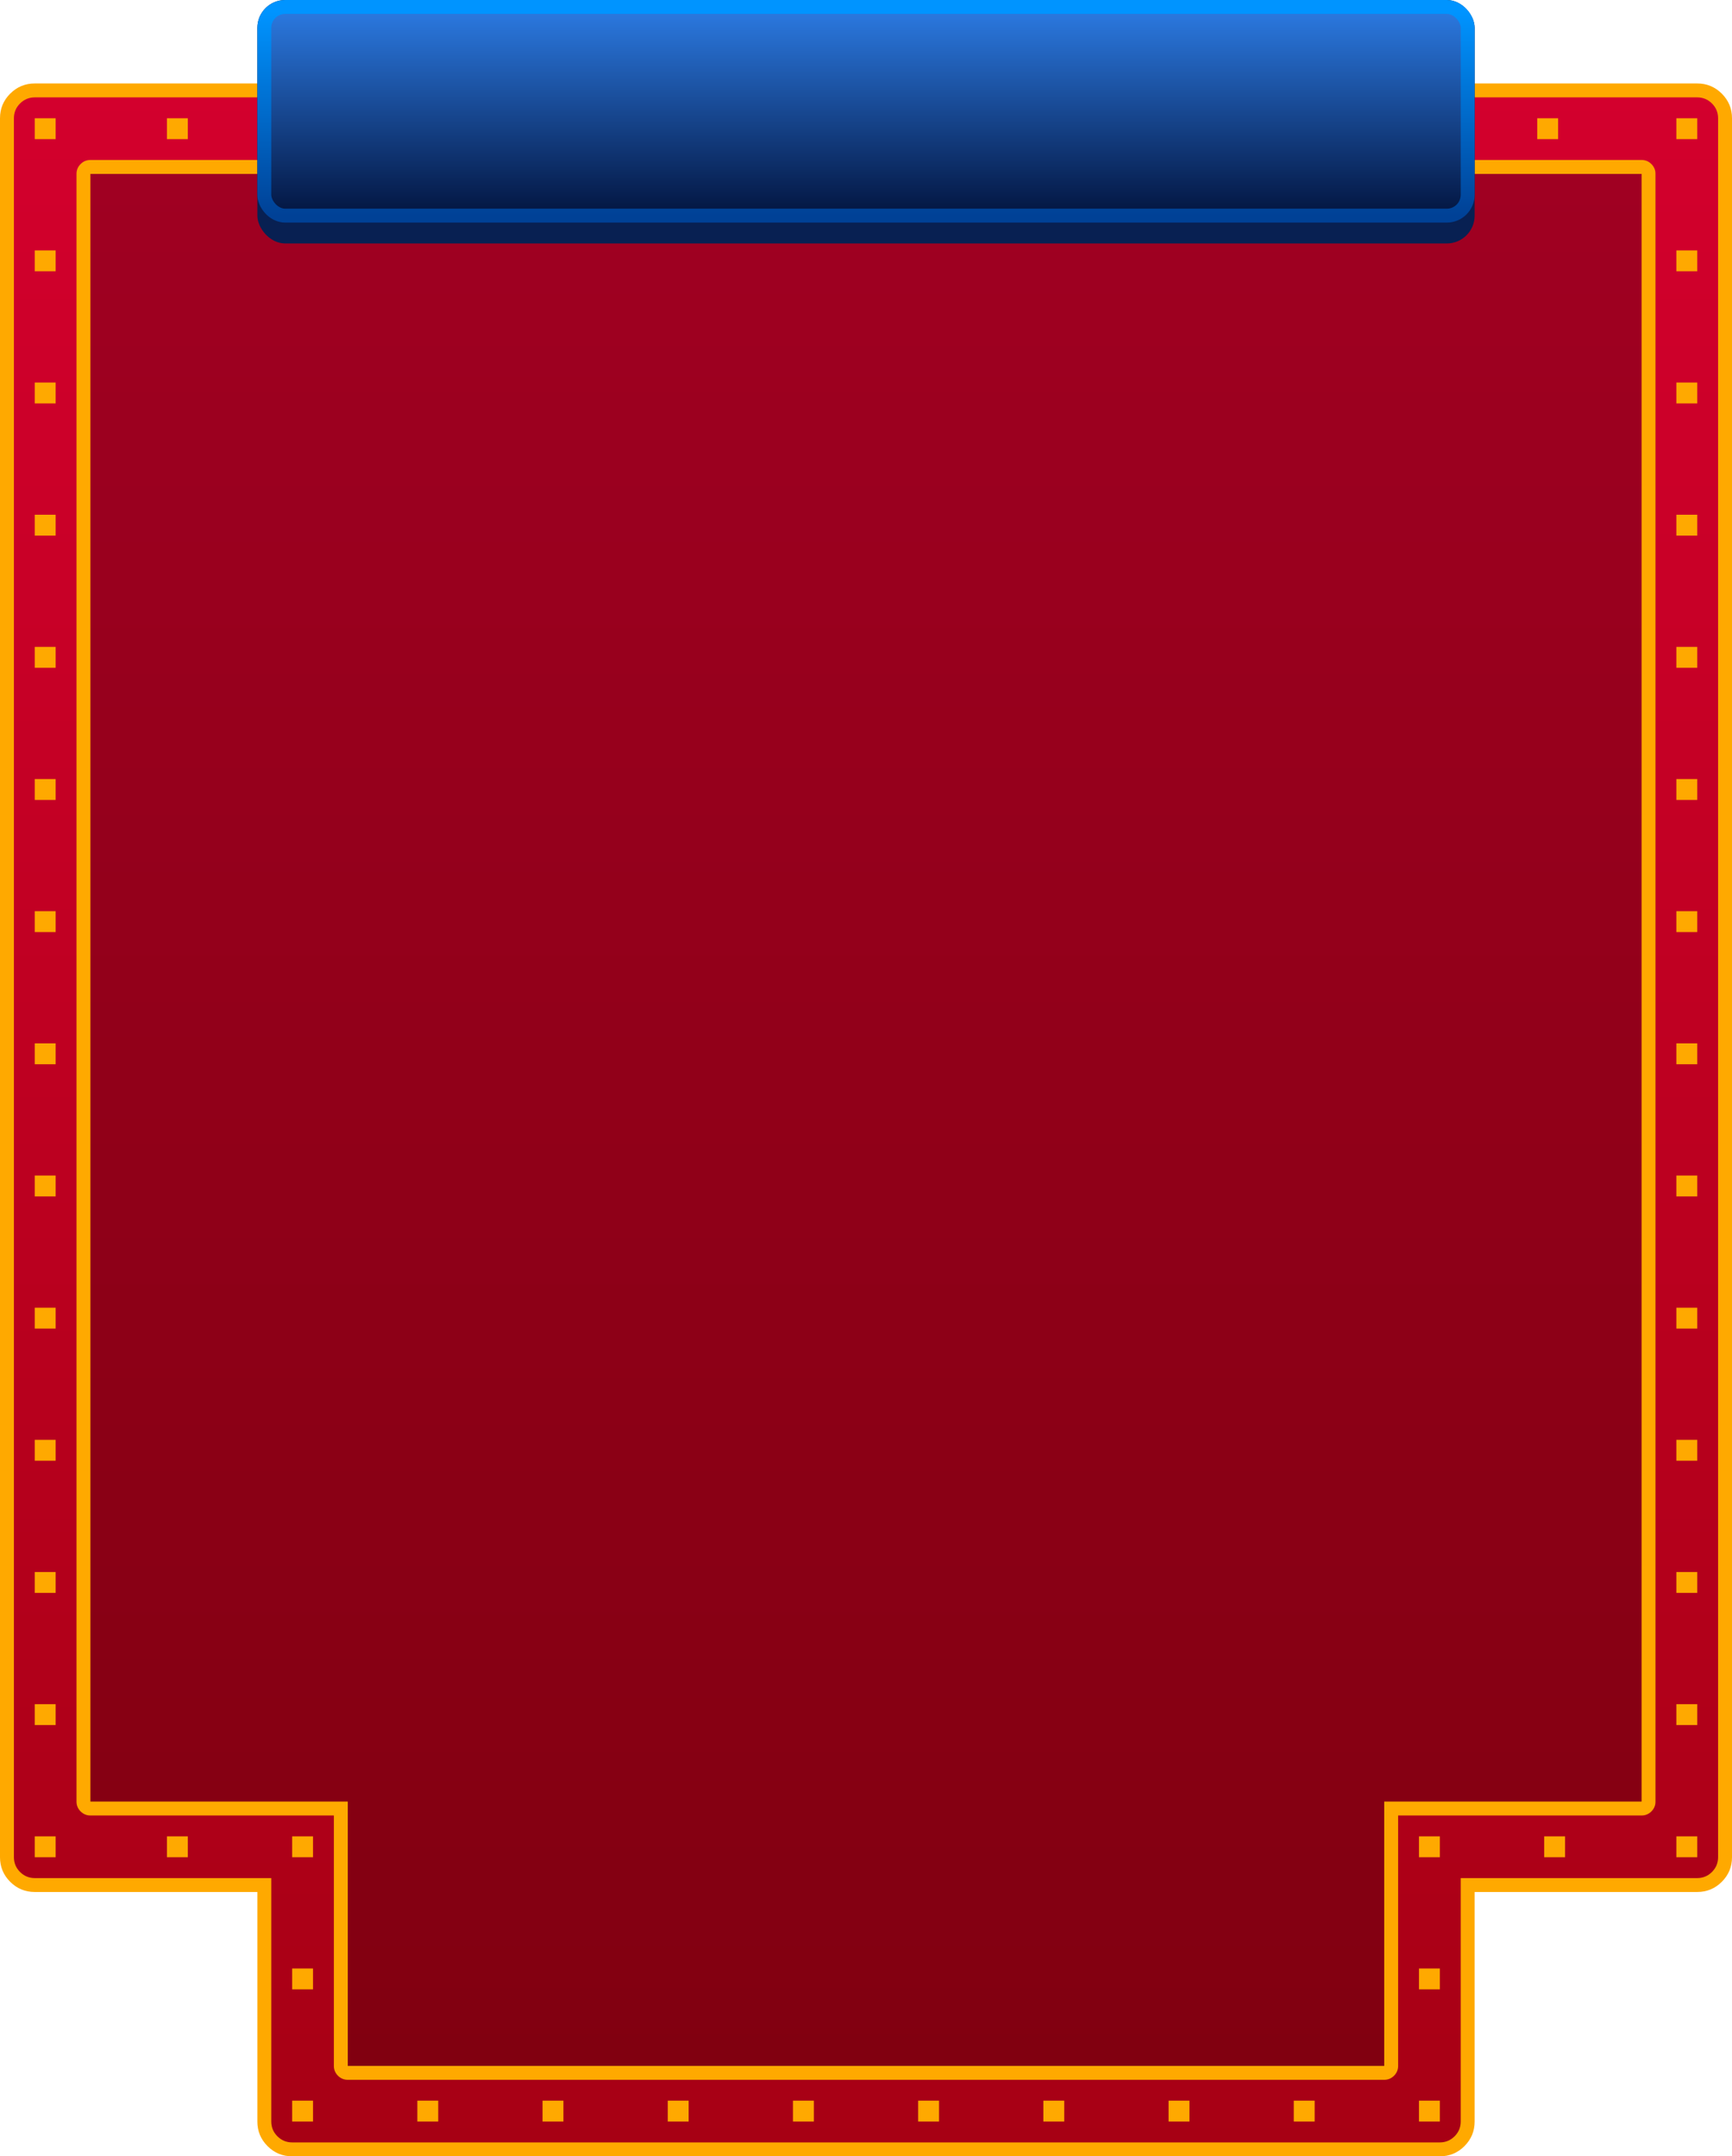 <?xml version="1.0" encoding="UTF-8" standalone="no"?>
<!-- Created with Keyshape -->
<svg xmlns="http://www.w3.org/2000/svg" width="249px" height="310px" viewBox="0 0 249 310">
    <style>
@keyframes yellow_stroke_f { 0% { fill: #ffa900; animation-timing-function: cubic-bezier(0.42,0,0.58,1); } 11.111% { fill: #ffdc00; animation-timing-function: cubic-bezier(0.42,0,0.58,1); } 44.444% { fill: #ffffff; animation-timing-function: cubic-bezier(0.42,0,0.58,1); } 55.556% { fill: #ffa900; } 100% { fill: #ffa900; } }
@keyframes Combined-Shape_o { 0% { opacity: 0.5; } 11.111% { opacity: 0.25; } 22.222% { opacity: 0.5; } 33.333% { opacity: 0.25; } 44.444% { opacity: 0.5; } 55.556% { opacity: 0.25; } 66.667% { opacity: 0.5; } 77.778% { opacity: 0.25; } 88.889% { opacity: 0.25; } 100% { opacity: 0.25; } }
@keyframes yellow_stroke-2_f { 0% { fill: #ffa900; animation-timing-function: cubic-bezier(0.42,0,0.58,1); } 11.111% { fill: #ffdc00; animation-timing-function: cubic-bezier(0.42,0,0.58,1); } 44.444% { fill: #ffffff; animation-timing-function: cubic-bezier(0.42,0,0.58,1); } 55.556% { fill: #ffa900; } 100% { fill: #ffa900; } }
@keyframes r-46_t { 0% { transform: translate(217.5px,1.5px) scale(1,1) translate(-1.5px,-1.5px); } 44.444% { transform: translate(217.5px,1.5px) scale(1,1) translate(-1.5px,-1.5px); animation-timing-function: cubic-bezier(0.42,0,0.58,1); } 55.556% { transform: translate(217.5px,1.5px) scale(1.5,1.5) translate(-1.5px,-1.5px); animation-timing-function: cubic-bezier(0.42,0,0.58,1); } 88.889% { transform: translate(217.5px,1.5px) scale(1.5,1.5) translate(-1.5px,-1.5px); animation-timing-function: cubic-bezier(0.42,0,0.58,1); } 100% { transform: translate(217.5px,1.5px) scale(1,1) translate(-1.5px,-1.5px); } }
@keyframes r-46_f { 0% { fill: #ffa900; } 44.444% { fill: #ffa900; animation-timing-function: cubic-bezier(0.42,0,0.58,1); } 55.556% { fill: #ffffff; animation-timing-function: cubic-bezier(0.42,0,0.58,1); } 88.889% { fill: #ffffff; animation-timing-function: cubic-bezier(0.42,0,0.58,1); } 100% { fill: #ffa900; } }
@keyframes r-44_t { 0% { transform: translate(237.5px,20.5px) scale(1,1) translate(-1.5px,-1.5px); } 44.444% { transform: translate(237.5px,20.5px) scale(1,1) translate(-1.5px,-1.5px); animation-timing-function: cubic-bezier(0.42,0,0.58,1); } 55.556% { transform: translate(237.5px,20.5px) scale(1.5,1.5) translate(-1.5px,-1.5px); animation-timing-function: cubic-bezier(0.42,0,0.58,1); } 88.889% { transform: translate(237.5px,20.5px) scale(1.5,1.5) translate(-1.5px,-1.5px); animation-timing-function: cubic-bezier(0.42,0,0.58,1); } 100% { transform: translate(237.5px,20.5px) scale(1,1) translate(-1.5px,-1.5px); } }
@keyframes r-44_f { 0% { fill: #ffa900; } 44.444% { fill: #ffa900; animation-timing-function: cubic-bezier(0.42,0,0.58,1); } 55.556% { fill: #ffffff; animation-timing-function: cubic-bezier(0.42,0,0.58,1); } 88.889% { fill: #ffffff; animation-timing-function: cubic-bezier(0.42,0,0.58,1); } 100% { fill: #ffa900; } }
@keyframes r-42_t { 0% { transform: translate(237.5px,58.5px) scale(1,1) translate(-1.5px,-1.5px); } 44.444% { transform: translate(237.5px,58.5px) scale(1,1) translate(-1.5px,-1.5px); animation-timing-function: cubic-bezier(0.42,0,0.58,1); } 55.556% { transform: translate(237.5px,58.5px) scale(1.5,1.5) translate(-1.5px,-1.5px); animation-timing-function: cubic-bezier(0.42,0,0.58,1); } 88.889% { transform: translate(237.5px,58.5px) scale(1.5,1.5) translate(-1.5px,-1.5px); animation-timing-function: cubic-bezier(0.42,0,0.58,1); } 100% { transform: translate(237.5px,58.5px) scale(1,1) translate(-1.5px,-1.5px); } }
@keyframes r-42_f { 0% { fill: #ffa900; } 44.444% { fill: #ffa900; animation-timing-function: cubic-bezier(0.42,0,0.58,1); } 55.556% { fill: #ffffff; animation-timing-function: cubic-bezier(0.42,0,0.58,1); } 88.889% { fill: #ffffff; animation-timing-function: cubic-bezier(0.42,0,0.58,1); } 100% { fill: #ffa900; } }
@keyframes r-40_t { 0% { transform: translate(237.5px,96.5px) scale(1,1) translate(-1.5px,-1.5px); } 44.444% { transform: translate(237.5px,96.5px) scale(1,1) translate(-1.5px,-1.5px); animation-timing-function: cubic-bezier(0.42,0,0.58,1); } 55.556% { transform: translate(237.5px,96.5px) scale(1.5,1.5) translate(-1.5px,-1.5px); animation-timing-function: cubic-bezier(0.42,0,0.58,1); } 88.889% { transform: translate(237.5px,96.5px) scale(1.5,1.5) translate(-1.5px,-1.5px); animation-timing-function: cubic-bezier(0.42,0,0.58,1); } 100% { transform: translate(237.5px,96.5px) scale(1,1) translate(-1.5px,-1.5px); } }
@keyframes r-40_f { 0% { fill: #ffa900; } 44.444% { fill: #ffa900; animation-timing-function: cubic-bezier(0.42,0,0.58,1); } 55.556% { fill: #ffffff; animation-timing-function: cubic-bezier(0.42,0,0.58,1); } 88.889% { fill: #ffffff; animation-timing-function: cubic-bezier(0.42,0,0.58,1); } 100% { fill: #ffa900; } }
@keyframes r-38_t { 0% { transform: translate(237.5px,134.5px) scale(1,1) translate(-1.5px,-1.5px); } 44.444% { transform: translate(237.5px,134.5px) scale(1,1) translate(-1.5px,-1.5px); animation-timing-function: cubic-bezier(0.42,0,0.58,1); } 55.556% { transform: translate(237.5px,134.5px) scale(1.5,1.5) translate(-1.5px,-1.5px); animation-timing-function: cubic-bezier(0.42,0,0.58,1); } 88.889% { transform: translate(237.5px,134.5px) scale(1.5,1.5) translate(-1.5px,-1.5px); animation-timing-function: cubic-bezier(0.42,0,0.58,1); } 100% { transform: translate(237.5px,134.5px) scale(1,1) translate(-1.5px,-1.5px); } }
@keyframes r-38_f { 0% { fill: #ffa900; } 44.444% { fill: #ffa900; animation-timing-function: cubic-bezier(0.42,0,0.58,1); } 55.556% { fill: #ffffff; animation-timing-function: cubic-bezier(0.42,0,0.58,1); } 88.889% { fill: #ffffff; animation-timing-function: cubic-bezier(0.42,0,0.58,1); } 100% { fill: #ffa900; } }
@keyframes r-36_t { 0% { transform: translate(237.5px,172.5px) scale(1,1) translate(-1.5px,-1.5px); } 44.444% { transform: translate(237.5px,172.5px) scale(1,1) translate(-1.5px,-1.5px); animation-timing-function: cubic-bezier(0.42,0,0.58,1); } 55.556% { transform: translate(237.5px,172.5px) scale(1.5,1.5) translate(-1.5px,-1.5px); animation-timing-function: cubic-bezier(0.42,0,0.58,1); } 88.889% { transform: translate(237.5px,172.5px) scale(1.5,1.5) translate(-1.5px,-1.5px); animation-timing-function: cubic-bezier(0.42,0,0.58,1); } 100% { transform: translate(237.5px,172.5px) scale(1,1) translate(-1.5px,-1.5px); } }
@keyframes r-36_f { 0% { fill: #ffa900; } 44.444% { fill: #ffa900; animation-timing-function: cubic-bezier(0.42,0,0.58,1); } 55.556% { fill: #ffffff; animation-timing-function: cubic-bezier(0.42,0,0.58,1); } 88.889% { fill: #ffffff; animation-timing-function: cubic-bezier(0.42,0,0.58,1); } 100% { fill: #ffa900; } }
@keyframes r-34_t { 0% { transform: translate(237.5px,210.5px) scale(1,1) translate(-1.5px,-1.5px); } 44.444% { transform: translate(237.5px,210.5px) scale(1,1) translate(-1.5px,-1.5px); animation-timing-function: cubic-bezier(0.42,0,0.58,1); } 55.556% { transform: translate(237.5px,210.5px) scale(1.5,1.5) translate(-1.5px,-1.5px); animation-timing-function: cubic-bezier(0.42,0,0.58,1); } 88.889% { transform: translate(237.5px,210.5px) scale(1.5,1.5) translate(-1.5px,-1.5px); animation-timing-function: cubic-bezier(0.42,0,0.58,1); } 100% { transform: translate(237.5px,210.5px) scale(1,1) translate(-1.5px,-1.5px); } }
@keyframes r-34_f { 0% { fill: #ffa900; } 44.444% { fill: #ffa900; animation-timing-function: cubic-bezier(0.42,0,0.58,1); } 55.556% { fill: #ffffff; animation-timing-function: cubic-bezier(0.42,0,0.58,1); } 88.889% { fill: #ffffff; animation-timing-function: cubic-bezier(0.42,0,0.58,1); } 100% { fill: #ffa900; } }
@keyframes r-32_t { 0% { transform: translate(237.5px,248.5px) scale(1,1) translate(-1.5px,-1.5px); } 44.444% { transform: translate(237.5px,248.5px) scale(1,1) translate(-1.5px,-1.5px); animation-timing-function: cubic-bezier(0.42,0,0.58,1); } 55.556% { transform: translate(237.5px,248.5px) scale(1.5,1.5) translate(-1.5px,-1.5px); animation-timing-function: cubic-bezier(0.42,0,0.58,1); } 88.889% { transform: translate(237.5px,248.5px) scale(1.5,1.5) translate(-1.5px,-1.5px); animation-timing-function: cubic-bezier(0.42,0,0.58,1); } 100% { transform: translate(237.5px,248.5px) scale(1,1) translate(-1.5px,-1.5px); } }
@keyframes r-32_f { 0% { fill: #ffa900; } 44.444% { fill: #ffa900; animation-timing-function: cubic-bezier(0.42,0,0.58,1); } 55.556% { fill: #ffffff; animation-timing-function: cubic-bezier(0.42,0,0.58,1); } 88.889% { fill: #ffffff; animation-timing-function: cubic-bezier(0.42,0,0.58,1); } 100% { fill: #ffa900; } }
@keyframes r-30_t { 0% { transform: translate(200.5px,248.5px) scale(1,1) translate(-1.5px,-1.5px); } 44.444% { transform: translate(200.5px,248.5px) scale(1,1) translate(-1.5px,-1.5px); animation-timing-function: cubic-bezier(0.42,0,0.58,1); } 55.556% { transform: translate(200.5px,248.5px) scale(1.5,1.5) translate(-1.5px,-1.5px); animation-timing-function: cubic-bezier(0.42,0,0.58,1); } 88.889% { transform: translate(200.5px,248.5px) scale(1.5,1.5) translate(-1.5px,-1.5px); animation-timing-function: cubic-bezier(0.42,0,0.58,1); } 100% { transform: translate(200.5px,248.5px) scale(1,1) translate(-1.5px,-1.5px); } }
@keyframes r-30_f { 0% { fill: #ffa900; } 44.444% { fill: #ffa900; animation-timing-function: cubic-bezier(0.42,0,0.58,1); } 55.556% { fill: #ffffff; animation-timing-function: cubic-bezier(0.42,0,0.58,1); } 88.889% { fill: #ffffff; animation-timing-function: cubic-bezier(0.42,0,0.58,1); } 100% { fill: #ffa900; } }
@keyframes r-28_t { 0% { transform: translate(200.5px,286.5px) scale(1,1) translate(-1.5px,-1.5px); } 44.444% { transform: translate(200.5px,286.5px) scale(1,1) translate(-1.5px,-1.5px); animation-timing-function: cubic-bezier(0.42,0,0.58,1); } 55.556% { transform: translate(200.5px,286.5px) scale(1.5,1.5) translate(-1.5px,-1.5px); animation-timing-function: cubic-bezier(0.42,0,0.58,1); } 88.889% { transform: translate(200.5px,286.5px) scale(1.5,1.5) translate(-1.5px,-1.5px); animation-timing-function: cubic-bezier(0.42,0,0.58,1); } 100% { transform: translate(200.5px,286.5px) scale(1,1) translate(-1.5px,-1.5px); } }
@keyframes r-28_f { 0% { fill: #ffa900; } 44.444% { fill: #ffa900; animation-timing-function: cubic-bezier(0.42,0,0.58,1); } 55.556% { fill: #ffffff; animation-timing-function: cubic-bezier(0.42,0,0.58,1); } 88.889% { fill: #ffffff; animation-timing-function: cubic-bezier(0.42,0,0.58,1); } 100% { fill: #ffa900; } }
@keyframes r-26_t { 0% { transform: translate(164.5px,286.5px) scale(1,1) translate(-1.5px,-1.5px); } 44.444% { transform: translate(164.5px,286.5px) scale(1,1) translate(-1.5px,-1.5px); animation-timing-function: cubic-bezier(0.42,0,0.58,1); } 55.556% { transform: translate(164.5px,286.5px) scale(1.5,1.5) translate(-1.5px,-1.5px); animation-timing-function: cubic-bezier(0.42,0,0.58,1); } 88.889% { transform: translate(164.5px,286.5px) scale(1.5,1.5) translate(-1.5px,-1.5px); animation-timing-function: cubic-bezier(0.42,0,0.58,1); } 100% { transform: translate(164.5px,286.5px) scale(1,1) translate(-1.5px,-1.5px); } }
@keyframes r-26_f { 0% { fill: #ffa900; } 44.444% { fill: #ffa900; animation-timing-function: cubic-bezier(0.42,0,0.58,1); } 55.556% { fill: #ffffff; animation-timing-function: cubic-bezier(0.42,0,0.58,1); } 88.889% { fill: #ffffff; animation-timing-function: cubic-bezier(0.42,0,0.58,1); } 100% { fill: #ffa900; } }
@keyframes r-24_t { 0% { transform: translate(128.5px,286.5px) scale(1,1) translate(-1.5px,-1.5px); } 44.444% { transform: translate(128.5px,286.5px) scale(1,1) translate(-1.5px,-1.5px); animation-timing-function: cubic-bezier(0.42,0,0.58,1); } 55.556% { transform: translate(128.5px,286.5px) scale(1.5,1.5) translate(-1.5px,-1.5px); animation-timing-function: cubic-bezier(0.42,0,0.58,1); } 88.889% { transform: translate(128.5px,286.5px) scale(1.5,1.5) translate(-1.5px,-1.5px); animation-timing-function: cubic-bezier(0.42,0,0.58,1); } 100% { transform: translate(128.5px,286.5px) scale(1,1) translate(-1.5px,-1.5px); } }
@keyframes r-24_f { 0% { fill: #ffa900; } 44.444% { fill: #ffa900; animation-timing-function: cubic-bezier(0.42,0,0.58,1); } 55.556% { fill: #ffffff; animation-timing-function: cubic-bezier(0.42,0,0.58,1); } 88.889% { fill: #ffffff; animation-timing-function: cubic-bezier(0.42,0,0.58,1); } 100% { fill: #ffa900; } }
@keyframes r-22_t { 0% { transform: translate(92.5px,286.5px) scale(1,1) translate(-1.5px,-1.5px); } 44.444% { transform: translate(92.5px,286.5px) scale(1,1) translate(-1.5px,-1.5px); animation-timing-function: cubic-bezier(0.42,0,0.58,1); } 55.556% { transform: translate(92.5px,286.5px) scale(1.5,1.5) translate(-1.5px,-1.5px); animation-timing-function: cubic-bezier(0.42,0,0.58,1); } 88.889% { transform: translate(92.5px,286.5px) scale(1.5,1.5) translate(-1.5px,-1.5px); animation-timing-function: cubic-bezier(0.42,0,0.58,1); } 100% { transform: translate(92.5px,286.5px) scale(1,1) translate(-1.5px,-1.5px); } }
@keyframes r-22_f { 0% { fill: #ffa900; } 44.444% { fill: #ffa900; animation-timing-function: cubic-bezier(0.42,0,0.58,1); } 55.556% { fill: #ffffff; animation-timing-function: cubic-bezier(0.42,0,0.58,1); } 88.889% { fill: #ffffff; animation-timing-function: cubic-bezier(0.42,0,0.58,1); } 100% { fill: #ffa900; } }
@keyframes r-20_t { 0% { transform: translate(56.5px,286.5px) scale(1,1) translate(-1.5px,-1.5px); } 44.444% { transform: translate(56.5px,286.5px) scale(1,1) translate(-1.5px,-1.5px); animation-timing-function: cubic-bezier(0.42,0,0.58,1); } 55.556% { transform: translate(56.5px,286.5px) scale(1.5,1.5) translate(-1.5px,-1.5px); animation-timing-function: cubic-bezier(0.42,0,0.58,1); } 88.889% { transform: translate(56.5px,286.5px) scale(1.5,1.5) translate(-1.5px,-1.5px); animation-timing-function: cubic-bezier(0.42,0,0.58,1); } 100% { transform: translate(56.5px,286.5px) scale(1,1) translate(-1.5px,-1.5px); } }
@keyframes r-20_f { 0% { fill: #ffa900; } 44.444% { fill: #ffa900; animation-timing-function: cubic-bezier(0.42,0,0.58,1); } 55.556% { fill: #ffffff; animation-timing-function: cubic-bezier(0.42,0,0.58,1); } 88.889% { fill: #ffffff; animation-timing-function: cubic-bezier(0.42,0,0.58,1); } 100% { fill: #ffa900; } }
@keyframes r-18_t { 0% { transform: translate(38.5px,267.5px) scale(1,1) translate(-1.5px,-1.5px); } 44.444% { transform: translate(38.5px,267.5px) scale(1,1) translate(-1.5px,-1.5px); animation-timing-function: cubic-bezier(0.42,0,0.58,1); } 55.556% { transform: translate(38.5px,267.5px) scale(1.5,1.5) translate(-1.5px,-1.5px); animation-timing-function: cubic-bezier(0.42,0,0.58,1); } 88.889% { transform: translate(38.5px,267.5px) scale(1.5,1.5) translate(-1.5px,-1.5px); animation-timing-function: cubic-bezier(0.42,0,0.58,1); } 100% { transform: translate(38.5px,267.5px) scale(1,1) translate(-1.5px,-1.5px); } }
@keyframes r-18_f { 0% { fill: #ffa900; } 44.444% { fill: #ffa900; animation-timing-function: cubic-bezier(0.42,0,0.58,1); } 55.556% { fill: #ffffff; animation-timing-function: cubic-bezier(0.42,0,0.58,1); } 88.889% { fill: #ffffff; animation-timing-function: cubic-bezier(0.42,0,0.58,1); } 100% { fill: #ffa900; } }
@keyframes r-16_t { 0% { transform: translate(20.5px,248.5px) scale(1,1) translate(-1.5px,-1.5px); } 44.444% { transform: translate(20.5px,248.5px) scale(1,1) translate(-1.5px,-1.5px); animation-timing-function: cubic-bezier(0.42,0,0.58,1); } 55.556% { transform: translate(20.5px,248.5px) scale(1.5,1.5) translate(-1.5px,-1.5px); animation-timing-function: cubic-bezier(0.42,0,0.58,1); } 88.889% { transform: translate(20.5px,248.5px) scale(1.5,1.5) translate(-1.5px,-1.5px); animation-timing-function: cubic-bezier(0.42,0,0.58,1); } 100% { transform: translate(20.5px,248.5px) scale(1,1) translate(-1.5px,-1.5px); } }
@keyframes r-16_f { 0% { fill: #ffa900; } 44.444% { fill: #ffa900; animation-timing-function: cubic-bezier(0.42,0,0.58,1); } 55.556% { fill: #ffffff; animation-timing-function: cubic-bezier(0.42,0,0.58,1); } 88.889% { fill: #ffffff; animation-timing-function: cubic-bezier(0.42,0,0.58,1); } 100% { fill: #ffa900; } }
@keyframes r-14_t { 0% { transform: translate(1.5px,229.5px) scale(1,1) translate(-1.5px,-1.5px); } 44.444% { transform: translate(1.5px,229.5px) scale(1,1) translate(-1.5px,-1.5px); animation-timing-function: cubic-bezier(0.42,0,0.58,1); } 55.556% { transform: translate(1.5px,229.5px) scale(1.5,1.5) translate(-1.5px,-1.5px); animation-timing-function: cubic-bezier(0.42,0,0.58,1); } 88.889% { transform: translate(1.5px,229.5px) scale(1.5,1.5) translate(-1.5px,-1.5px); animation-timing-function: cubic-bezier(0.42,0,0.58,1); } 100% { transform: translate(1.5px,229.5px) scale(1,1) translate(-1.5px,-1.5px); } }
@keyframes r-14_f { 0% { fill: #ffa900; } 44.444% { fill: #ffa900; animation-timing-function: cubic-bezier(0.42,0,0.58,1); } 55.556% { fill: #ffffff; animation-timing-function: cubic-bezier(0.42,0,0.58,1); } 88.889% { fill: #ffffff; animation-timing-function: cubic-bezier(0.42,0,0.58,1); } 100% { fill: #ffa900; } }
@keyframes r-12_t { 0% { transform: translate(1.5px,191.5px) scale(1,1) translate(-1.5px,-1.5px); } 44.444% { transform: translate(1.5px,191.5px) scale(1,1) translate(-1.5px,-1.5px); animation-timing-function: cubic-bezier(0.42,0,0.58,1); } 55.556% { transform: translate(1.5px,191.5px) scale(1.5,1.5) translate(-1.5px,-1.5px); animation-timing-function: cubic-bezier(0.42,0,0.58,1); } 88.889% { transform: translate(1.5px,191.5px) scale(1.5,1.5) translate(-1.5px,-1.5px); animation-timing-function: cubic-bezier(0.42,0,0.58,1); } 100% { transform: translate(1.5px,191.5px) scale(1,1) translate(-1.5px,-1.5px); } }
@keyframes r-12_f { 0% { fill: #ffa900; } 44.444% { fill: #ffa900; animation-timing-function: cubic-bezier(0.42,0,0.58,1); } 55.556% { fill: #ffffff; animation-timing-function: cubic-bezier(0.42,0,0.58,1); } 88.889% { fill: #ffffff; animation-timing-function: cubic-bezier(0.42,0,0.58,1); } 100% { fill: #ffa900; } }
@keyframes r-10_t { 0% { transform: translate(1.5px,153.5px) scale(1,1) translate(-1.5px,-1.5px); } 44.444% { transform: translate(1.5px,153.5px) scale(1,1) translate(-1.5px,-1.5px); animation-timing-function: cubic-bezier(0.42,0,0.58,1); } 55.556% { transform: translate(1.5px,153.5px) scale(1.5,1.5) translate(-1.5px,-1.5px); animation-timing-function: cubic-bezier(0.42,0,0.58,1); } 88.889% { transform: translate(1.5px,153.5px) scale(1.5,1.5) translate(-1.5px,-1.5px); animation-timing-function: cubic-bezier(0.42,0,0.58,1); } 100% { transform: translate(1.5px,153.5px) scale(1,1) translate(-1.5px,-1.5px); } }
@keyframes r-10_f { 0% { fill: #ffa900; } 44.444% { fill: #ffa900; animation-timing-function: cubic-bezier(0.42,0,0.58,1); } 55.556% { fill: #ffffff; animation-timing-function: cubic-bezier(0.42,0,0.58,1); } 88.889% { fill: #ffffff; animation-timing-function: cubic-bezier(0.42,0,0.58,1); } 100% { fill: #ffa900; } }
@keyframes r-8_t { 0% { transform: translate(1.5px,115.5px) scale(1,1) translate(-1.5px,-1.5px); } 44.444% { transform: translate(1.5px,115.5px) scale(1,1) translate(-1.5px,-1.5px); animation-timing-function: cubic-bezier(0.42,0,0.58,1); } 55.556% { transform: translate(1.5px,115.5px) scale(1.5,1.5) translate(-1.5px,-1.5px); animation-timing-function: cubic-bezier(0.42,0,0.58,1); } 88.889% { transform: translate(1.5px,115.5px) scale(1.5,1.5) translate(-1.5px,-1.5px); animation-timing-function: cubic-bezier(0.42,0,0.58,1); } 100% { transform: translate(1.5px,115.5px) scale(1,1) translate(-1.5px,-1.5px); } }
@keyframes r-8_f { 0% { fill: #ffa900; } 44.444% { fill: #ffa900; animation-timing-function: cubic-bezier(0.42,0,0.58,1); } 55.556% { fill: #ffffff; animation-timing-function: cubic-bezier(0.42,0,0.58,1); } 88.889% { fill: #ffffff; animation-timing-function: cubic-bezier(0.42,0,0.58,1); } 100% { fill: #ffa900; } }
@keyframes r-6_t { 0% { transform: translate(1.5px,77.5px) scale(1,1) translate(-1.5px,-1.5px); } 44.444% { transform: translate(1.5px,77.5px) scale(1,1) translate(-1.5px,-1.5px); animation-timing-function: cubic-bezier(0.42,0,0.58,1); } 55.556% { transform: translate(1.5px,77.5px) scale(1.5,1.5) translate(-1.5px,-1.5px); animation-timing-function: cubic-bezier(0.42,0,0.58,1); } 88.889% { transform: translate(1.5px,77.5px) scale(1.5,1.5) translate(-1.5px,-1.5px); animation-timing-function: cubic-bezier(0.42,0,0.58,1); } 100% { transform: translate(1.5px,77.5px) scale(1,1) translate(-1.5px,-1.5px); } }
@keyframes r-6_f { 0% { fill: #ffa900; } 44.444% { fill: #ffa900; animation-timing-function: cubic-bezier(0.42,0,0.58,1); } 55.556% { fill: #ffffff; animation-timing-function: cubic-bezier(0.42,0,0.58,1); } 88.889% { fill: #ffffff; animation-timing-function: cubic-bezier(0.42,0,0.58,1); } 100% { fill: #ffa900; } }
@keyframes r-4_t { 0% { transform: translate(1.5px,39.5px) scale(1,1) translate(-1.5px,-1.5px); } 44.444% { transform: translate(1.5px,39.5px) scale(1,1) translate(-1.5px,-1.5px); animation-timing-function: cubic-bezier(0.42,0,0.58,1); } 55.556% { transform: translate(1.5px,39.5px) scale(1.5,1.5) translate(-1.5px,-1.5px); animation-timing-function: cubic-bezier(0.42,0,0.58,1); } 88.889% { transform: translate(1.5px,39.5px) scale(1.5,1.5) translate(-1.5px,-1.5px); animation-timing-function: cubic-bezier(0.42,0,0.58,1); } 100% { transform: translate(1.5px,39.5px) scale(1,1) translate(-1.5px,-1.5px); } }
@keyframes r-4_f { 0% { fill: #ffa900; } 44.444% { fill: #ffa900; animation-timing-function: cubic-bezier(0.42,0,0.58,1); } 55.556% { fill: #ffffff; animation-timing-function: cubic-bezier(0.42,0,0.58,1); } 88.889% { fill: #ffffff; animation-timing-function: cubic-bezier(0.42,0,0.58,1); } 100% { fill: #ffa900; } }
@keyframes r-2_t { 0% { transform: translate(1.5px,1.5px) scale(1,1) translate(-1.5px,-1.5px); } 44.444% { transform: translate(1.5px,1.5px) scale(1,1) translate(-1.5px,-1.5px); animation-timing-function: cubic-bezier(0.42,0,0.58,1); } 55.556% { transform: translate(1.5px,1.5px) scale(1.5,1.5) translate(-1.5px,-1.5px); animation-timing-function: cubic-bezier(0.42,0,0.58,1); } 88.889% { transform: translate(1.5px,1.5px) scale(1.5,1.5) translate(-1.5px,-1.5px); animation-timing-function: cubic-bezier(0.42,0,0.58,1); } 100% { transform: translate(1.5px,1.5px) scale(1,1) translate(-1.5px,-1.5px); } }
@keyframes r-2_f { 0% { fill: #ffa900; } 44.444% { fill: #ffa900; animation-timing-function: cubic-bezier(0.42,0,0.58,1); } 55.556% { fill: #ffffff; animation-timing-function: cubic-bezier(0.42,0,0.58,1); } 88.889% { fill: #ffffff; animation-timing-function: cubic-bezier(0.42,0,0.58,1); } 100% { fill: #ffa900; } }
@keyframes r-45_t { 0% { transform: translate(237.5px,1.5px) scale(1,1) translate(-1.5px,-1.5px); animation-timing-function: cubic-bezier(0.42,0,0.58,1); } 11.111% { transform: translate(237.5px,1.5px) scale(1.5,1.5) translate(-1.5px,-1.5px); animation-timing-function: cubic-bezier(0.42,0,0.58,1); } 44.444% { transform: translate(237.5px,1.5px) scale(1.5,1.5) translate(-1.5px,-1.5px); animation-timing-function: cubic-bezier(0.42,0,0.58,1); } 55.556% { transform: translate(237.5px,1.5px) scale(1,1) translate(-1.5px,-1.5px); } 100% { transform: translate(237.5px,1.5px) scale(1,1) translate(-1.5px,-1.5px); } }
@keyframes r-45_f { 0% { fill: #ffa900; animation-timing-function: cubic-bezier(0.42,0,0.58,1); } 11.111% { fill: #ffffff; animation-timing-function: cubic-bezier(0.42,0,0.58,1); } 44.444% { fill: #ffffff; animation-timing-function: cubic-bezier(0.42,0,0.58,1); } 55.556% { fill: #ffa900; } 100% { fill: #ffa900; } }
@keyframes r-43_t { 0% { transform: translate(237.5px,39.5px) scale(1,1) translate(-1.5px,-1.5px); animation-timing-function: cubic-bezier(0.42,0,0.58,1); } 11.111% { transform: translate(237.5px,39.5px) scale(1.5,1.5) translate(-1.5px,-1.5px); animation-timing-function: cubic-bezier(0.42,0,0.58,1); } 44.444% { transform: translate(237.5px,39.5px) scale(1.5,1.5) translate(-1.5px,-1.5px); animation-timing-function: cubic-bezier(0.42,0,0.58,1); } 55.556% { transform: translate(237.5px,39.5px) scale(1,1) translate(-1.5px,-1.5px); } 100% { transform: translate(237.5px,39.5px) scale(1,1) translate(-1.5px,-1.5px); } }
@keyframes r-43_f { 0% { fill: #ffa900; animation-timing-function: cubic-bezier(0.42,0,0.58,1); } 11.111% { fill: #ffffff; animation-timing-function: cubic-bezier(0.42,0,0.58,1); } 44.444% { fill: #ffffff; animation-timing-function: cubic-bezier(0.42,0,0.58,1); } 55.556% { fill: #ffa900; } 100% { fill: #ffa900; } }
@keyframes r-41_t { 0% { transform: translate(237.5px,77.5px) scale(1,1) translate(-1.5px,-1.5px); animation-timing-function: cubic-bezier(0.42,0,0.58,1); } 11.111% { transform: translate(237.5px,77.5px) scale(1.5,1.5) translate(-1.5px,-1.5px); animation-timing-function: cubic-bezier(0.42,0,0.58,1); } 44.444% { transform: translate(237.5px,77.5px) scale(1.5,1.5) translate(-1.5px,-1.5px); animation-timing-function: cubic-bezier(0.42,0,0.58,1); } 55.556% { transform: translate(237.5px,77.5px) scale(1,1) translate(-1.5px,-1.5px); } 100% { transform: translate(237.5px,77.5px) scale(1,1) translate(-1.5px,-1.5px); } }
@keyframes r-41_f { 0% { fill: #ffa900; animation-timing-function: cubic-bezier(0.42,0,0.58,1); } 11.111% { fill: #ffffff; animation-timing-function: cubic-bezier(0.42,0,0.58,1); } 44.444% { fill: #ffffff; animation-timing-function: cubic-bezier(0.42,0,0.58,1); } 55.556% { fill: #ffa900; } 100% { fill: #ffa900; } }
@keyframes r-39_t { 0% { transform: translate(237.5px,115.5px) scale(1,1) translate(-1.5px,-1.5px); animation-timing-function: cubic-bezier(0.42,0,0.58,1); } 11.111% { transform: translate(237.5px,115.5px) scale(1.5,1.5) translate(-1.5px,-1.5px); animation-timing-function: cubic-bezier(0.42,0,0.58,1); } 44.444% { transform: translate(237.5px,115.5px) scale(1.5,1.5) translate(-1.5px,-1.5px); animation-timing-function: cubic-bezier(0.42,0,0.58,1); } 55.556% { transform: translate(237.5px,115.5px) scale(1,1) translate(-1.5px,-1.5px); } 100% { transform: translate(237.5px,115.5px) scale(1,1) translate(-1.5px,-1.5px); } }
@keyframes r-39_f { 0% { fill: #ffa900; animation-timing-function: cubic-bezier(0.42,0,0.58,1); } 11.111% { fill: #ffffff; animation-timing-function: cubic-bezier(0.42,0,0.58,1); } 44.444% { fill: #ffffff; animation-timing-function: cubic-bezier(0.42,0,0.58,1); } 55.556% { fill: #ffa900; } 100% { fill: #ffa900; } }
@keyframes r-37_t { 0% { transform: translate(237.5px,153.5px) scale(1,1) translate(-1.5px,-1.5px); animation-timing-function: cubic-bezier(0.42,0,0.58,1); } 11.111% { transform: translate(237.5px,153.5px) scale(1.5,1.5) translate(-1.5px,-1.5px); animation-timing-function: cubic-bezier(0.42,0,0.58,1); } 44.444% { transform: translate(237.5px,153.5px) scale(1.5,1.5) translate(-1.5px,-1.5px); animation-timing-function: cubic-bezier(0.42,0,0.58,1); } 55.556% { transform: translate(237.5px,153.5px) scale(1,1) translate(-1.5px,-1.5px); } 100% { transform: translate(237.5px,153.5px) scale(1,1) translate(-1.5px,-1.5px); } }
@keyframes r-37_f { 0% { fill: #ffa900; animation-timing-function: cubic-bezier(0.42,0,0.58,1); } 11.111% { fill: #ffffff; animation-timing-function: cubic-bezier(0.42,0,0.58,1); } 44.444% { fill: #ffffff; animation-timing-function: cubic-bezier(0.42,0,0.58,1); } 55.556% { fill: #ffa900; } 100% { fill: #ffa900; } }
@keyframes r-35_t { 0% { transform: translate(237.5px,191.5px) scale(1,1) translate(-1.5px,-1.5px); animation-timing-function: cubic-bezier(0.42,0,0.58,1); } 11.111% { transform: translate(237.5px,191.5px) scale(1.5,1.5) translate(-1.5px,-1.5px); animation-timing-function: cubic-bezier(0.42,0,0.58,1); } 44.444% { transform: translate(237.5px,191.5px) scale(1.5,1.5) translate(-1.5px,-1.5px); animation-timing-function: cubic-bezier(0.42,0,0.58,1); } 55.556% { transform: translate(237.5px,191.5px) scale(1,1) translate(-1.5px,-1.5px); } 100% { transform: translate(237.5px,191.5px) scale(1,1) translate(-1.5px,-1.5px); } }
@keyframes r-35_f { 0% { fill: #ffa900; animation-timing-function: cubic-bezier(0.42,0,0.58,1); } 11.111% { fill: #ffffff; animation-timing-function: cubic-bezier(0.42,0,0.58,1); } 44.444% { fill: #ffffff; animation-timing-function: cubic-bezier(0.42,0,0.58,1); } 55.556% { fill: #ffa900; } 100% { fill: #ffa900; } }
@keyframes r-33_t { 0% { transform: translate(237.5px,229.5px) scale(1,1) translate(-1.5px,-1.5px); animation-timing-function: cubic-bezier(0.42,0,0.58,1); } 11.111% { transform: translate(237.5px,229.5px) scale(1.5,1.5) translate(-1.5px,-1.5px); animation-timing-function: cubic-bezier(0.42,0,0.58,1); } 44.444% { transform: translate(237.5px,229.5px) scale(1.5,1.5) translate(-1.5px,-1.5px); animation-timing-function: cubic-bezier(0.42,0,0.58,1); } 55.556% { transform: translate(237.5px,229.5px) scale(1,1) translate(-1.5px,-1.5px); } 100% { transform: translate(237.5px,229.5px) scale(1,1) translate(-1.5px,-1.5px); } }
@keyframes r-33_f { 0% { fill: #ffa900; animation-timing-function: cubic-bezier(0.42,0,0.58,1); } 11.111% { fill: #ffffff; animation-timing-function: cubic-bezier(0.42,0,0.58,1); } 44.444% { fill: #ffffff; animation-timing-function: cubic-bezier(0.42,0,0.58,1); } 55.556% { fill: #ffa900; } 100% { fill: #ffa900; } }
@keyframes r-31_t { 0% { transform: translate(218.5px,248.5px) scale(1,1) translate(-1.5px,-1.5px); animation-timing-function: cubic-bezier(0.42,0,0.58,1); } 11.111% { transform: translate(218.5px,248.5px) scale(1.5,1.5) translate(-1.5px,-1.5px); animation-timing-function: cubic-bezier(0.42,0,0.58,1); } 44.444% { transform: translate(218.5px,248.5px) scale(1.5,1.5) translate(-1.5px,-1.5px); animation-timing-function: cubic-bezier(0.42,0,0.58,1); } 55.556% { transform: translate(218.5px,248.5px) scale(1,1) translate(-1.5px,-1.5px); } 100% { transform: translate(218.5px,248.5px) scale(1,1) translate(-1.5px,-1.5px); } }
@keyframes r-31_f { 0% { fill: #ffa900; animation-timing-function: cubic-bezier(0.42,0,0.58,1); } 11.111% { fill: #ffffff; animation-timing-function: cubic-bezier(0.42,0,0.58,1); } 44.444% { fill: #ffffff; animation-timing-function: cubic-bezier(0.42,0,0.58,1); } 55.556% { fill: #ffa900; } 100% { fill: #ffa900; } }
@keyframes r-29_t { 0% { transform: translate(200.5px,267.5px) scale(1,1) translate(-1.5px,-1.5px); animation-timing-function: cubic-bezier(0.42,0,0.58,1); } 11.111% { transform: translate(200.5px,267.5px) scale(1.5,1.5) translate(-1.5px,-1.5px); animation-timing-function: cubic-bezier(0.42,0,0.58,1); } 44.444% { transform: translate(200.5px,267.5px) scale(1.5,1.5) translate(-1.5px,-1.5px); animation-timing-function: cubic-bezier(0.42,0,0.58,1); } 55.556% { transform: translate(200.5px,267.5px) scale(1,1) translate(-1.5px,-1.5px); } 100% { transform: translate(200.5px,267.5px) scale(1,1) translate(-1.5px,-1.5px); } }
@keyframes r-29_f { 0% { fill: #ffa900; animation-timing-function: cubic-bezier(0.42,0,0.58,1); } 11.111% { fill: #ffffff; animation-timing-function: cubic-bezier(0.42,0,0.58,1); } 44.444% { fill: #ffffff; animation-timing-function: cubic-bezier(0.42,0,0.58,1); } 55.556% { fill: #ffa900; } 100% { fill: #ffa900; } }
@keyframes r-27_t { 0% { transform: translate(182.5px,286.5px) scale(1,1) translate(-1.5px,-1.5px); animation-timing-function: cubic-bezier(0.42,0,0.58,1); } 11.111% { transform: translate(182.5px,286.5px) scale(1.5,1.5) translate(-1.5px,-1.5px); animation-timing-function: cubic-bezier(0.42,0,0.58,1); } 44.444% { transform: translate(182.5px,286.5px) scale(1.5,1.5) translate(-1.5px,-1.5px); animation-timing-function: cubic-bezier(0.42,0,0.58,1); } 55.556% { transform: translate(182.5px,286.5px) scale(1,1) translate(-1.5px,-1.5px); } 100% { transform: translate(182.5px,286.5px) scale(1,1) translate(-1.5px,-1.5px); } }
@keyframes r-27_f { 0% { fill: #ffa900; animation-timing-function: cubic-bezier(0.42,0,0.58,1); } 11.111% { fill: #ffffff; animation-timing-function: cubic-bezier(0.42,0,0.58,1); } 44.444% { fill: #ffffff; animation-timing-function: cubic-bezier(0.42,0,0.58,1); } 55.556% { fill: #ffa900; } 100% { fill: #ffa900; } }
@keyframes r-25_t { 0% { transform: translate(146.5px,286.5px) scale(1,1) translate(-1.5px,-1.5px); animation-timing-function: cubic-bezier(0.42,0,0.58,1); } 11.111% { transform: translate(146.5px,286.5px) scale(1.5,1.5) translate(-1.5px,-1.5px); animation-timing-function: cubic-bezier(0.42,0,0.58,1); } 44.444% { transform: translate(146.5px,286.5px) scale(1.5,1.5) translate(-1.5px,-1.5px); animation-timing-function: cubic-bezier(0.42,0,0.58,1); } 55.556% { transform: translate(146.5px,286.5px) scale(1,1) translate(-1.5px,-1.5px); } 100% { transform: translate(146.5px,286.5px) scale(1,1) translate(-1.5px,-1.5px); } }
@keyframes r-25_f { 0% { fill: #ffa900; animation-timing-function: cubic-bezier(0.42,0,0.58,1); } 11.111% { fill: #ffffff; animation-timing-function: cubic-bezier(0.42,0,0.58,1); } 44.444% { fill: #ffffff; animation-timing-function: cubic-bezier(0.42,0,0.58,1); } 55.556% { fill: #ffa900; } 100% { fill: #ffa900; } }
@keyframes r-23_t { 0% { transform: translate(110.5px,286.5px) scale(1,1) translate(-1.5px,-1.5px); animation-timing-function: cubic-bezier(0.42,0,0.58,1); } 11.111% { transform: translate(110.5px,286.5px) scale(1.5,1.5) translate(-1.5px,-1.5px); animation-timing-function: cubic-bezier(0.42,0,0.58,1); } 44.444% { transform: translate(110.5px,286.5px) scale(1.5,1.5) translate(-1.5px,-1.5px); animation-timing-function: cubic-bezier(0.42,0,0.58,1); } 55.556% { transform: translate(110.5px,286.5px) scale(1,1) translate(-1.5px,-1.5px); } 100% { transform: translate(110.5px,286.5px) scale(1,1) translate(-1.5px,-1.5px); } }
@keyframes r-23_f { 0% { fill: #ffa900; animation-timing-function: cubic-bezier(0.42,0,0.58,1); } 11.111% { fill: #ffffff; animation-timing-function: cubic-bezier(0.42,0,0.58,1); } 44.444% { fill: #ffffff; animation-timing-function: cubic-bezier(0.42,0,0.58,1); } 55.556% { fill: #ffa900; } 100% { fill: #ffa900; } }
@keyframes r-21_t { 0% { transform: translate(74.5px,286.5px) scale(1,1) translate(-1.5px,-1.5px); animation-timing-function: cubic-bezier(0.42,0,0.58,1); } 11.111% { transform: translate(74.5px,286.5px) scale(1.5,1.5) translate(-1.5px,-1.5px); animation-timing-function: cubic-bezier(0.42,0,0.58,1); } 44.444% { transform: translate(74.5px,286.5px) scale(1.5,1.5) translate(-1.5px,-1.5px); animation-timing-function: cubic-bezier(0.42,0,0.58,1); } 55.556% { transform: translate(74.5px,286.5px) scale(1,1) translate(-1.5px,-1.5px); } 100% { transform: translate(74.5px,286.5px) scale(1,1) translate(-1.5px,-1.5px); } }
@keyframes r-21_f { 0% { fill: #ffa900; animation-timing-function: cubic-bezier(0.42,0,0.58,1); } 11.111% { fill: #ffffff; animation-timing-function: cubic-bezier(0.42,0,0.58,1); } 44.444% { fill: #ffffff; animation-timing-function: cubic-bezier(0.42,0,0.58,1); } 55.556% { fill: #ffa900; } 100% { fill: #ffa900; } }
@keyframes r-19_t { 0% { transform: translate(38.5px,286.5px) scale(1,1) translate(-1.5px,-1.5px); animation-timing-function: cubic-bezier(0.42,0,0.58,1); } 11.111% { transform: translate(38.5px,286.5px) scale(1.5,1.5) translate(-1.5px,-1.5px); animation-timing-function: cubic-bezier(0.42,0,0.58,1); } 44.444% { transform: translate(38.5px,286.5px) scale(1.5,1.5) translate(-1.5px,-1.5px); animation-timing-function: cubic-bezier(0.42,0,0.58,1); } 55.556% { transform: translate(38.5px,286.5px) scale(1,1) translate(-1.5px,-1.5px); } 100% { transform: translate(38.5px,286.5px) scale(1,1) translate(-1.5px,-1.5px); } }
@keyframes r-19_f { 0% { fill: #ffa900; animation-timing-function: cubic-bezier(0.42,0,0.58,1); } 11.111% { fill: #ffffff; animation-timing-function: cubic-bezier(0.42,0,0.58,1); } 44.444% { fill: #ffffff; animation-timing-function: cubic-bezier(0.42,0,0.58,1); } 55.556% { fill: #ffa900; } 100% { fill: #ffa900; } }
@keyframes r-17_t { 0% { transform: translate(38.5px,248.5px) scale(1,1) translate(-1.5px,-1.5px); animation-timing-function: cubic-bezier(0.42,0,0.58,1); } 11.111% { transform: translate(38.5px,248.5px) scale(1.5,1.5) translate(-1.5px,-1.5px); animation-timing-function: cubic-bezier(0.42,0,0.58,1); } 44.444% { transform: translate(38.5px,248.5px) scale(1.5,1.5) translate(-1.5px,-1.5px); animation-timing-function: cubic-bezier(0.42,0,0.58,1); } 55.556% { transform: translate(38.5px,248.5px) scale(1,1) translate(-1.5px,-1.5px); } 100% { transform: translate(38.5px,248.5px) scale(1,1) translate(-1.5px,-1.5px); } }
@keyframes r-17_f { 0% { fill: #ffa900; animation-timing-function: cubic-bezier(0.42,0,0.58,1); } 11.111% { fill: #ffffff; animation-timing-function: cubic-bezier(0.42,0,0.58,1); } 44.444% { fill: #ffffff; animation-timing-function: cubic-bezier(0.42,0,0.58,1); } 55.556% { fill: #ffa900; } 100% { fill: #ffa900; } }
@keyframes r-15_t { 0% { transform: translate(1.5px,248.5px) scale(1,1) translate(-1.5px,-1.5px); animation-timing-function: cubic-bezier(0.42,0,0.58,1); } 11.111% { transform: translate(1.5px,248.5px) scale(1.5,1.5) translate(-1.5px,-1.5px); animation-timing-function: cubic-bezier(0.42,0,0.58,1); } 44.444% { transform: translate(1.5px,248.5px) scale(1.5,1.5) translate(-1.5px,-1.5px); animation-timing-function: cubic-bezier(0.42,0,0.58,1); } 55.556% { transform: translate(1.5px,248.5px) scale(1,1) translate(-1.5px,-1.5px); } 100% { transform: translate(1.5px,248.5px) scale(1,1) translate(-1.5px,-1.5px); } }
@keyframes r-15_f { 0% { fill: #ffa900; animation-timing-function: cubic-bezier(0.42,0,0.58,1); } 11.111% { fill: #ffffff; animation-timing-function: cubic-bezier(0.42,0,0.58,1); } 44.444% { fill: #ffffff; animation-timing-function: cubic-bezier(0.42,0,0.58,1); } 55.556% { fill: #ffa900; } 100% { fill: #ffa900; } }
@keyframes r-13_t { 0% { transform: translate(1.5px,210.5px) scale(1,1) translate(-1.5px,-1.5px); animation-timing-function: cubic-bezier(0.42,0,0.58,1); } 11.111% { transform: translate(1.5px,210.5px) scale(1.5,1.5) translate(-1.5px,-1.5px); animation-timing-function: cubic-bezier(0.42,0,0.58,1); } 44.444% { transform: translate(1.5px,210.5px) scale(1.5,1.5) translate(-1.5px,-1.5px); animation-timing-function: cubic-bezier(0.42,0,0.58,1); } 55.556% { transform: translate(1.5px,210.5px) scale(1,1) translate(-1.5px,-1.5px); } 100% { transform: translate(1.5px,210.5px) scale(1,1) translate(-1.5px,-1.5px); } }
@keyframes r-13_f { 0% { fill: #ffa900; animation-timing-function: cubic-bezier(0.42,0,0.58,1); } 11.111% { fill: #ffffff; animation-timing-function: cubic-bezier(0.42,0,0.58,1); } 44.444% { fill: #ffffff; animation-timing-function: cubic-bezier(0.42,0,0.58,1); } 55.556% { fill: #ffa900; } 100% { fill: #ffa900; } }
@keyframes r-11_t { 0% { transform: translate(1.5px,172.5px) scale(1,1) translate(-1.5px,-1.5px); animation-timing-function: cubic-bezier(0.42,0,0.58,1); } 11.111% { transform: translate(1.5px,172.5px) scale(1.5,1.5) translate(-1.5px,-1.5px); animation-timing-function: cubic-bezier(0.42,0,0.58,1); } 44.444% { transform: translate(1.5px,172.5px) scale(1.5,1.5) translate(-1.5px,-1.5px); animation-timing-function: cubic-bezier(0.42,0,0.58,1); } 55.556% { transform: translate(1.5px,172.5px) scale(1,1) translate(-1.5px,-1.5px); } 100% { transform: translate(1.5px,172.5px) scale(1,1) translate(-1.5px,-1.5px); } }
@keyframes r-11_f { 0% { fill: #ffa900; animation-timing-function: cubic-bezier(0.42,0,0.58,1); } 11.111% { fill: #ffffff; animation-timing-function: cubic-bezier(0.42,0,0.58,1); } 44.444% { fill: #ffffff; animation-timing-function: cubic-bezier(0.42,0,0.58,1); } 55.556% { fill: #ffa900; } 100% { fill: #ffa900; } }
@keyframes r-9_t { 0% { transform: translate(1.5px,134.5px) scale(1,1) translate(-1.5px,-1.5px); animation-timing-function: cubic-bezier(0.42,0,0.58,1); } 11.111% { transform: translate(1.5px,134.5px) scale(1.5,1.5) translate(-1.5px,-1.5px); animation-timing-function: cubic-bezier(0.42,0,0.58,1); } 44.444% { transform: translate(1.5px,134.5px) scale(1.5,1.5) translate(-1.5px,-1.5px); animation-timing-function: cubic-bezier(0.42,0,0.58,1); } 55.556% { transform: translate(1.5px,134.5px) scale(1,1) translate(-1.5px,-1.5px); } 100% { transform: translate(1.5px,134.5px) scale(1,1) translate(-1.5px,-1.5px); } }
@keyframes r-9_f { 0% { fill: #ffa900; animation-timing-function: cubic-bezier(0.42,0,0.58,1); } 11.111% { fill: #ffffff; animation-timing-function: cubic-bezier(0.42,0,0.58,1); } 44.444% { fill: #ffffff; animation-timing-function: cubic-bezier(0.42,0,0.58,1); } 55.556% { fill: #ffa900; } 100% { fill: #ffa900; } }
@keyframes r-7_t { 0% { transform: translate(1.5px,96.5px) scale(1,1) translate(-1.5px,-1.5px); animation-timing-function: cubic-bezier(0.42,0,0.58,1); } 11.111% { transform: translate(1.5px,96.5px) scale(1.5,1.5) translate(-1.5px,-1.5px); animation-timing-function: cubic-bezier(0.42,0,0.58,1); } 44.444% { transform: translate(1.5px,96.5px) scale(1.5,1.5) translate(-1.5px,-1.5px); animation-timing-function: cubic-bezier(0.42,0,0.58,1); } 55.556% { transform: translate(1.5px,96.5px) scale(1,1) translate(-1.5px,-1.5px); } 100% { transform: translate(1.5px,96.5px) scale(1,1) translate(-1.5px,-1.5px); } }
@keyframes r-7_f { 0% { fill: #ffa900; animation-timing-function: cubic-bezier(0.42,0,0.58,1); } 11.111% { fill: #ffffff; animation-timing-function: cubic-bezier(0.42,0,0.58,1); } 44.444% { fill: #ffffff; animation-timing-function: cubic-bezier(0.42,0,0.58,1); } 55.556% { fill: #ffa900; } 100% { fill: #ffa900; } }
@keyframes r-5_t { 0% { transform: translate(1.5px,58.5px) scale(1,1) translate(-1.5px,-1.5px); animation-timing-function: cubic-bezier(0.42,0,0.58,1); } 11.111% { transform: translate(1.5px,58.5px) scale(1.5,1.5) translate(-1.5px,-1.5px); animation-timing-function: cubic-bezier(0.42,0,0.58,1); } 44.444% { transform: translate(1.5px,58.5px) scale(1.5,1.5) translate(-1.5px,-1.5px); animation-timing-function: cubic-bezier(0.42,0,0.58,1); } 55.556% { transform: translate(1.5px,58.5px) scale(1,1) translate(-1.5px,-1.5px); } 100% { transform: translate(1.5px,58.5px) scale(1,1) translate(-1.5px,-1.5px); } }
@keyframes r-5_f { 0% { fill: #ffa900; animation-timing-function: cubic-bezier(0.42,0,0.58,1); } 11.111% { fill: #ffffff; animation-timing-function: cubic-bezier(0.42,0,0.58,1); } 44.444% { fill: #ffffff; animation-timing-function: cubic-bezier(0.42,0,0.58,1); } 55.556% { fill: #ffa900; } 100% { fill: #ffa900; } }
@keyframes r-3_t { 0% { transform: translate(1.5px,20.5px) scale(1,1) translate(-1.5px,-1.5px); animation-timing-function: cubic-bezier(0.42,0,0.58,1); } 11.111% { transform: translate(1.5px,20.5px) scale(1.5,1.5) translate(-1.5px,-1.5px); animation-timing-function: cubic-bezier(0.42,0,0.58,1); } 44.444% { transform: translate(1.5px,20.5px) scale(1.5,1.5) translate(-1.5px,-1.5px); animation-timing-function: cubic-bezier(0.42,0,0.58,1); } 55.556% { transform: translate(1.5px,20.5px) scale(1,1) translate(-1.5px,-1.5px); } 100% { transform: translate(1.5px,20.5px) scale(1,1) translate(-1.5px,-1.5px); } }
@keyframes r-3_f { 0% { fill: #ffa900; animation-timing-function: cubic-bezier(0.42,0,0.58,1); } 11.111% { fill: #ffffff; animation-timing-function: cubic-bezier(0.42,0,0.58,1); } 44.444% { fill: #ffffff; animation-timing-function: cubic-bezier(0.42,0,0.58,1); } 55.556% { fill: #ffa900; } 100% { fill: #ffa900; } }
@keyframes r-1_t { 0% { transform: translate(20.5px,1.5px) scale(1,1) translate(-1.5px,-1.5px); animation-timing-function: cubic-bezier(0.42,0,0.58,1); } 11.111% { transform: translate(20.5px,1.5px) scale(1.5,1.5) translate(-1.5px,-1.5px); animation-timing-function: cubic-bezier(0.42,0,0.58,1); } 44.444% { transform: translate(20.5px,1.5px) scale(1.5,1.5) translate(-1.5px,-1.5px); animation-timing-function: cubic-bezier(0.42,0,0.58,1); } 55.556% { transform: translate(20.5px,1.5px) scale(1,1) translate(-1.5px,-1.5px); } 100% { transform: translate(20.5px,1.5px) scale(1,1) translate(-1.5px,-1.5px); } }
@keyframes r-1_f { 0% { fill: #ffa900; animation-timing-function: cubic-bezier(0.42,0,0.58,1); } 11.111% { fill: #ffffff; animation-timing-function: cubic-bezier(0.42,0,0.58,1); } 44.444% { fill: #ffffff; animation-timing-function: cubic-bezier(0.42,0,0.58,1); } 55.556% { fill: #ffa900; } 100% { fill: #ffa900; } }
    </style>
    <title>Jackpot_Platinum</title>
    <desc>Created with Sketch.</desc>
    <defs>
        <filter id="filter-5" x="-3.5%" y="-9.7%" width="107.0%" height="138.7%" filterUnits="objectBoundingBox">
            <feOffset dx="0" dy="3" in="SourceAlpha" result="shadowOffsetOuter1"/>
            <feGaussianBlur stdDeviation="1.5" in="shadowOffsetOuter1" result="shadowBlurOuter1"/>
            <feColorMatrix values="0 0 0 0 0   0 0 0 0 0   0 0 0 0 0  0 0 0 0.5 0" type="matrix" in="shadowBlurOuter1"/>
        </filter>
        <filter id="filter-7" x="-2.6%" y="-8.8%" width="105.3%" height="135.3%" filterUnits="objectBoundingBox">
            <feOffset dx="0" dy="3" in="SourceAlpha" result="shadowOffsetOuter1"/>
            <feGaussianBlur stdDeviation="1.5" in="shadowOffsetOuter1" result="shadowBlurOuter1"/>
            <feColorMatrix values="0 0 0 0 0.996   0 0 0 0 0.682   0 0 0 0 0.024  0 0 0 0.564 0" type="matrix" in="shadowBlurOuter1"/>
        </filter>
        <linearGradient id="Gradient-0" x1="0.5" y1="0" x2="0.5" y2="1">
            <stop offset="0" stop-color="#d3002d"/>
            <stop offset="1" stop-color="#a70014"/>
        </linearGradient>
        <linearGradient id="Gradient-1" x1="0.5" y1="0" x2="0.5" y2="1">
            <stop offset="0.022" stop-color="#0094ff"/>
            <stop offset="1" stop-color="#004196"/>
        </linearGradient>
        <linearGradient id="Gradient-2" x1="0.5" y1="0" x2="0.5" y2="1">
            <stop offset="0" stop-color="#2c7be3"/>
            <stop offset="1" stop-color="#031540"/>
        </linearGradient>
    </defs>
    <path id="Combined-Shape-Copy-2" d="M244,166C246.761,166,249,168.239,249,171L249,231C249,233.761,246.761,236,244,236L212,236L212,250C212,252.761,209.761,255,207,255L42,255C39.239,255,37,252.761,37,250L37,236L5,236C2.239,236,0,233.761,0,231L0,171C0,168.239,2.239,166,5,166L244,166Z" fill="#D34E2D" stroke="none" stroke-width="1" fill-rule="evenodd"/>
    <path id="Combined-Shape-Copy-3" d="M244,13L5,13C2.791,13,1,14.791,1,17L1,267C1,269.209,2.791,271,5,271L38,271L38,305C38,307.209,39.791,309,42,309L207,309C209.209,309,211,307.209,211,305L211,271L244,271C246.209,271,248,269.209,248,267L248,17C248,14.791,246.209,13,244,13Z" stroke="none" stroke-width="2" fill="url(#Gradient-0)" fill-rule="evenodd" stroke-opacity="1" stroke-miterlimit="4" stroke-linejoin="miter" stroke-linecap="butt" stroke-dasharray="none" stroke-dashoffset="0"/>
    <path id="yellow_stroke" d="M247.535,13.464C246.559,12.488,245.381,12,244,12L5,12C3.619,12,2.441,12.488,1.464,13.464C0.488,14.441,0,15.619,0,17L0,267C0,268.381,0.488,269.559,1.464,270.535C2.441,271.512,3.619,272,5,272L37,272L37,305C37,306.381,37.488,307.559,38.465,308.535C39.441,309.512,40.619,310,42,310L207,310C208.381,310,209.559,309.512,210.535,308.535C211.512,307.559,212,306.381,212,305L212,272L244,272C245.381,272,246.559,271.512,247.535,270.535C248.512,269.559,249,268.381,249,267L249,17C249,15.619,248.512,14.441,247.535,13.464ZM5,14L244,14C244.828,14,245.535,14.293,246.121,14.879C246.707,15.464,247,16.172,247,17L247,267C247,267.828,246.707,268.535,246.121,269.121C245.535,269.707,244.828,270,244,270L210,270L210,305C210,305.828,209.707,306.535,209.121,307.121C208.535,307.707,207.828,308,207,308L42,308C41.172,308,40.465,307.707,39.879,307.121C39.293,306.535,39,305.828,39,305L39,270L5,270C4.172,270,3.464,269.707,2.879,269.121C2.293,268.535,2,267.828,2,267L2,17C2,16.172,2.293,15.464,2.879,14.879C3.464,14.293,4.172,14,5,14Z" fill="#ffa900" fill-rule="evenodd" stroke="none" fill-opacity="1" style="animation: 0.9s linear infinite both yellow_stroke_f;"/>
    <path id="Combined-Shape" d="M237,24L13,24C12.448,24,12,24.448,12,25L12,259C12,259.552,12.448,260,13,260L49,260L49,297C49,297.552,49.448,298,50,298L199,298C199.552,298,200,297.552,200,297L200,260L237,260C237.552,260,238,259.552,238,259L238,25C238,24.448,237.552,24,237,24Z" stroke-opacity="0.184" stroke="none" stroke-width="2" fill-opacity="0.471" fill="#000000" fill-rule="evenodd" stroke-miterlimit="4" stroke-linejoin="miter" stroke-linecap="butt" stroke-dasharray="none" stroke-dashoffset="0" opacity="0.5" style="animation: 0.9s linear infinite both Combined-Shape_o;"/>
    <path id="yellow_stroke-2" d="M237.414,23.586C237.023,23.195,236.552,23,236,23L13,23C12.448,23,11.976,23.195,11.586,23.586C11.195,23.976,11,24.448,11,25L11,259C11,259.552,11.195,260.023,11.586,260.414C11.976,260.805,12.448,261,13,261L48,261L48,297C48,297.552,48.195,298.023,48.586,298.414C48.976,298.805,49.448,299,50,299L199,299C199.552,299,200.023,298.805,200.414,298.414C200.805,298.024,201,297.552,201,297L201,261L236,261C236.552,261,237.023,260.805,237.414,260.414C237.805,260.024,238,259.552,238,259L238,25C238,24.448,237.805,23.976,237.414,23.586ZM13,25L236,25L236,259L199,259L199,297L50,297L50,259L13,259Z" fill="#ffa900" fill-opacity="1" fill-rule="evenodd" stroke="none" style="animation: 0.9s linear infinite both yellow_stroke-2_f;"/>
    <g id="Group-9" stroke="none" stroke-width="1" fill="none" fill-rule="evenodd" transform="translate(37,0)">
        <rect id="Rectangle" fill="#082052" width="175" height="35" rx="4"/>
        <rect id="Rectangle-2" stroke="url(#Gradient-1)" stroke-width="2" fill="url(#Gradient-2)" width="173" height="30" rx="3" transform="translate(0,0) translate(1,1)"/>
    </g>
    <g id="Group" fill="#FFA900" stroke="none" stroke-width="1" fill-rule="evenodd" transform="translate(5,17)">
        <g transform="translate(119.5,144) translate(-119.5,-144)">
            <rect id="r-46" width="3" height="3" fill="#ffa900" transform="translate(217.5,1.5) translate(-1.5,-1.5)" style="animation: 0.9s linear infinite both r-46_t, 0.9s linear infinite both r-46_f;"/>
            <rect id="r-44" width="3" height="3" fill="#ffa900" transform="translate(237.5,20.5) translate(-1.5,-1.5)" style="animation: 0.9s linear infinite both r-44_t, 0.9s linear infinite both r-44_f;"/>
            <rect id="r-42" width="3" height="3" fill="#ffa900" transform="translate(237.5,58.5) translate(-1.5,-1.5)" style="animation: 0.9s linear infinite both r-42_t, 0.9s linear infinite both r-42_f;"/>
            <rect id="r-40" width="3" height="3" fill="#ffa900" transform="translate(237.5,96.5) translate(-1.5,-1.5)" style="animation: 0.9s linear infinite both r-40_t, 0.9s linear infinite both r-40_f;"/>
            <rect id="r-38" width="3" height="3" fill="#ffa900" transform="translate(237.5,134.5) translate(-1.5,-1.5)" style="animation: 0.9s linear infinite both r-38_t, 0.9s linear infinite both r-38_f;"/>
            <rect id="r-36" width="3" height="3" fill="#ffa900" transform="translate(237.5,172.5) translate(-1.5,-1.5)" style="animation: 0.9s linear infinite both r-36_t, 0.9s linear infinite both r-36_f;"/>
            <rect id="r-34" width="3" height="3" fill="#ffa900" stroke="none" stroke-width="1" fill-rule="evenodd" transform="translate(237.5,210.5) translate(-1.5,-1.5)" style="animation: 0.9s linear infinite both r-34_t, 0.9s linear infinite both r-34_f;"/>
            <rect id="r-32" width="3" height="3" fill="#ffa900" stroke="none" stroke-width="1" fill-rule="evenodd" transform="translate(237.5,248.5) translate(-1.5,-1.5)" style="animation: 0.9s linear infinite both r-32_t, 0.9s linear infinite both r-32_f;"/>
            <rect id="r-30" width="3" height="3" fill="#ffa900" stroke="none" stroke-width="1" fill-rule="evenodd" transform="translate(200.5,248.5) translate(-1.5,-1.5)" style="animation: 0.9s linear infinite both r-30_t, 0.9s linear infinite both r-30_f;"/>
            <rect id="r-28" width="3" height="3" fill="#ffa900" stroke="none" stroke-width="1" fill-rule="evenodd" transform="translate(200.5,286.5) translate(-1.5,-1.5)" style="animation: 0.9s linear infinite both r-28_t, 0.9s linear infinite both r-28_f;"/>
            <rect id="r-26" width="3" height="3" fill="#ffa900" stroke="none" stroke-width="1" fill-rule="evenodd" transform="translate(164.5,286.5) translate(-1.5,-1.5)" style="animation: 0.9s linear infinite both r-26_t, 0.9s linear infinite both r-26_f;"/>
            <rect id="r-24" width="3" height="3" fill="#ffa900" stroke="none" stroke-width="1" fill-rule="evenodd" transform="translate(128.5,286.5) translate(-1.5,-1.5)" style="animation: 0.9s linear infinite both r-24_t, 0.9s linear infinite both r-24_f;"/>
            <rect id="r-22" width="3" height="3" fill="#ffa900" stroke="none" stroke-width="1" fill-rule="evenodd" transform="translate(92.5,286.5) translate(-1.5,-1.5)" style="animation: 0.9s linear infinite both r-22_t, 0.9s linear infinite both r-22_f;"/>
            <rect id="r-20" width="3" height="3" fill="#ffa900" stroke="none" stroke-width="1" fill-rule="evenodd" transform="translate(56.5,286.5) translate(-1.5,-1.5)" style="animation: 0.9s linear infinite both r-20_t, 0.9s linear infinite both r-20_f;"/>
            <rect id="r-18" width="3" height="3" fill="#ffa900" stroke="none" stroke-width="1" fill-rule="evenodd" transform="translate(38.5,267.5) translate(-1.5,-1.5)" style="animation: 0.9s linear infinite both r-18_t, 0.9s linear infinite both r-18_f;"/>
            <rect id="r-16" width="3" height="3" fill="#ffa900" stroke="none" stroke-width="1" fill-rule="evenodd" transform="translate(20.5,248.5) translate(-1.5,-1.5)" style="animation: 0.9s linear infinite both r-16_t, 0.9s linear infinite both r-16_f;"/>
            <rect id="r-14" width="3" height="3" fill="#ffa900" stroke="none" stroke-width="1" fill-rule="evenodd" transform="translate(1.5,229.5) translate(-1.5,-1.5)" style="animation: 0.9s linear infinite both r-14_t, 0.9s linear infinite both r-14_f;"/>
            <rect id="r-12" fill="#ffa900" width="3" height="3" stroke="none" stroke-width="1" fill-rule="evenodd" transform="translate(1.5,191.5) translate(-1.5,-1.5)" style="animation: 0.9s linear infinite both r-12_t, 0.9s linear infinite both r-12_f;"/>
            <rect id="r-10" width="3" height="3" fill="#ffa900" transform="translate(1.5,153.5) translate(-1.5,-1.5)" style="animation: 0.9s linear infinite both r-10_t, 0.9s linear infinite both r-10_f;"/>
            <rect id="r-8" width="3" height="3" fill="#ffa900" transform="translate(1.5,115.5) translate(-1.5,-1.5)" style="animation: 0.9s linear infinite both r-8_t, 0.9s linear infinite both r-8_f;"/>
            <rect id="r-6" width="3" height="3" fill="#ffa900" transform="translate(1.5,77.5) translate(-1.5,-1.5)" style="animation: 0.9s linear infinite both r-6_t, 0.9s linear infinite both r-6_f;"/>
            <rect id="r-4" width="3" height="3" fill="#ffa900" transform="translate(1.5,39.5) translate(-1.5,-1.5)" style="animation: 0.9s linear infinite both r-4_t, 0.9s linear infinite both r-4_f;"/>
            <rect id="r-2" width="3" height="3" fill="#ffa900" transform="translate(1.5,1.5) translate(-1.5,-1.5)" style="animation: 0.9s linear infinite both r-2_t, 0.9s linear infinite both r-2_f;"/>
        </g>
        <g transform="translate(119.5,144) translate(-119.5,-144)">
            <rect id="r-45" width="3" height="3" fill="#ffa900" transform="translate(237.5,1.5) translate(-1.5,-1.5)" style="animation: 0.9s linear infinite both r-45_t, 0.9s linear infinite both r-45_f;"/>
            <rect id="r-43" width="3" height="3" fill="#ffa900" transform="translate(237.5,39.5) translate(-1.5,-1.5)" style="animation: 0.9s linear infinite both r-43_t, 0.9s linear infinite both r-43_f;"/>
            <rect id="r-41" width="3" height="3" fill="#ffa900" transform="translate(237.5,77.5) translate(-1.5,-1.5)" style="animation: 0.9s linear infinite both r-41_t, 0.9s linear infinite both r-41_f;"/>
            <rect id="r-39" width="3" height="3" fill="#ffa900" transform="translate(237.5,115.5) translate(-1.5,-1.5)" style="animation: 0.9s linear infinite both r-39_t, 0.9s linear infinite both r-39_f;"/>
            <rect id="r-37" width="3" height="3" fill="#ffa900" transform="translate(237.5,153.5) translate(-1.5,-1.5)" style="animation: 0.9s linear infinite both r-37_t, 0.9s linear infinite both r-37_f;"/>
            <rect id="r-35" width="3" height="3" fill="#ffa900" transform="translate(237.5,191.5) translate(-1.5,-1.5)" style="animation: 0.9s linear infinite both r-35_t, 0.9s linear infinite both r-35_f;"/>
            <rect id="r-33" width="3" height="3" fill="#ffa900" stroke="none" stroke-width="1" fill-rule="evenodd" transform="translate(237.5,229.5) translate(-1.5,-1.5)" style="animation: 0.9s linear infinite both r-33_t, 0.9s linear infinite both r-33_f;"/>
            <rect id="r-31" width="3" height="3" fill="#ffa900" stroke="none" stroke-width="1" fill-rule="evenodd" transform="translate(218.5,248.5) translate(-1.5,-1.5)" style="animation: 0.9s linear infinite both r-31_t, 0.9s linear infinite both r-31_f;"/>
            <rect id="r-29" width="3" height="3" fill="#ffa900" stroke="none" stroke-width="1" fill-rule="evenodd" transform="translate(200.5,267.5) translate(-1.5,-1.5)" style="animation: 0.9s linear infinite both r-29_t, 0.9s linear infinite both r-29_f;"/>
            <rect id="r-27" width="3" height="3" fill="#ffa900" stroke="none" stroke-width="1" fill-rule="evenodd" transform="translate(182.5,286.5) translate(-1.5,-1.5)" style="animation: 0.9s linear infinite both r-27_t, 0.9s linear infinite both r-27_f;"/>
            <rect id="r-25" width="3" height="3" fill="#ffa900" stroke="none" stroke-width="1" fill-rule="evenodd" transform="translate(146.5,286.5) translate(-1.5,-1.5)" style="animation: 0.9s linear infinite both r-25_t, 0.9s linear infinite both r-25_f;"/>
            <rect id="r-23" width="3" height="3" fill="#ffa900" stroke="none" stroke-width="1" fill-rule="evenodd" transform="translate(110.5,286.5) translate(-1.5,-1.5)" style="animation: 0.9s linear infinite both r-23_t, 0.9s linear infinite both r-23_f;"/>
            <rect id="r-21" width="3" height="3" fill="#ffa900" stroke="none" stroke-width="1" fill-rule="evenodd" transform="translate(74.5,286.5) translate(-1.5,-1.5)" style="animation: 0.9s linear infinite both r-21_t, 0.9s linear infinite both r-21_f;"/>
            <rect id="r-19" width="3" height="3" fill="#ffa900" stroke="none" stroke-width="1" fill-rule="evenodd" transform="translate(38.5,286.5) translate(-1.5,-1.5)" style="animation: 0.9s linear infinite both r-19_t, 0.9s linear infinite both r-19_f;"/>
            <rect id="r-17" width="3" height="3" fill="#ffa900" stroke="none" stroke-width="1" fill-rule="evenodd" transform="translate(38.5,248.5) translate(-1.5,-1.5)" style="animation: 0.9s linear infinite both r-17_t, 0.9s linear infinite both r-17_f;"/>
            <rect id="r-15" width="3" height="3" fill="#ffa900" stroke="none" stroke-width="1" fill-rule="evenodd" transform="translate(1.5,248.5) translate(-1.5,-1.5)" style="animation: 0.9s linear infinite both r-15_t, 0.9s linear infinite both r-15_f;"/>
            <rect id="r-13" width="3" height="3" fill="#ffa900" stroke="none" stroke-width="1" fill-rule="evenodd" transform="translate(1.5,210.5) translate(-1.5,-1.5)" style="animation: 0.9s linear infinite both r-13_t, 0.9s linear infinite both r-13_f;"/>
            <rect id="r-11" fill="#ffa900" width="3" height="3" stroke="none" stroke-width="1" fill-rule="evenodd" transform="translate(1.5,172.5) translate(-1.5,-1.5)" style="animation: 0.9s linear infinite both r-11_t, 0.9s linear infinite both r-11_f;"/>
            <rect id="r-9" width="3" height="3" fill="#ffa900" transform="translate(1.5,134.5) translate(-1.5,-1.5)" style="animation: 0.9s linear infinite both r-9_t, 0.9s linear infinite both r-9_f;"/>
            <rect id="r-7" width="3" height="3" fill="#ffa900" transform="translate(1.5,96.5) translate(-1.5,-1.5)" style="animation: 0.9s linear infinite both r-7_t, 0.9s linear infinite both r-7_f;"/>
            <rect id="r-5" width="3" height="3" fill="#ffa900" transform="translate(1.5,58.5) translate(-1.5,-1.5)" style="animation: 0.9s linear infinite both r-5_t, 0.9s linear infinite both r-5_f;"/>
            <rect id="r-3" width="3" height="3" fill="#ffa900" transform="translate(1.5,20.5) translate(-1.5,-1.5)" style="animation: 0.9s linear infinite both r-3_t, 0.9s linear infinite both r-3_f;"/>
            <rect id="r-1" width="3" height="3" fill="#ffa900" transform="translate(20.5,1.5) translate(-1.5,-1.5)" style="animation: 0.9s linear infinite both r-1_t, 0.9s linear infinite both r-1_f;"/>
        </g>
    </g>
</svg>
